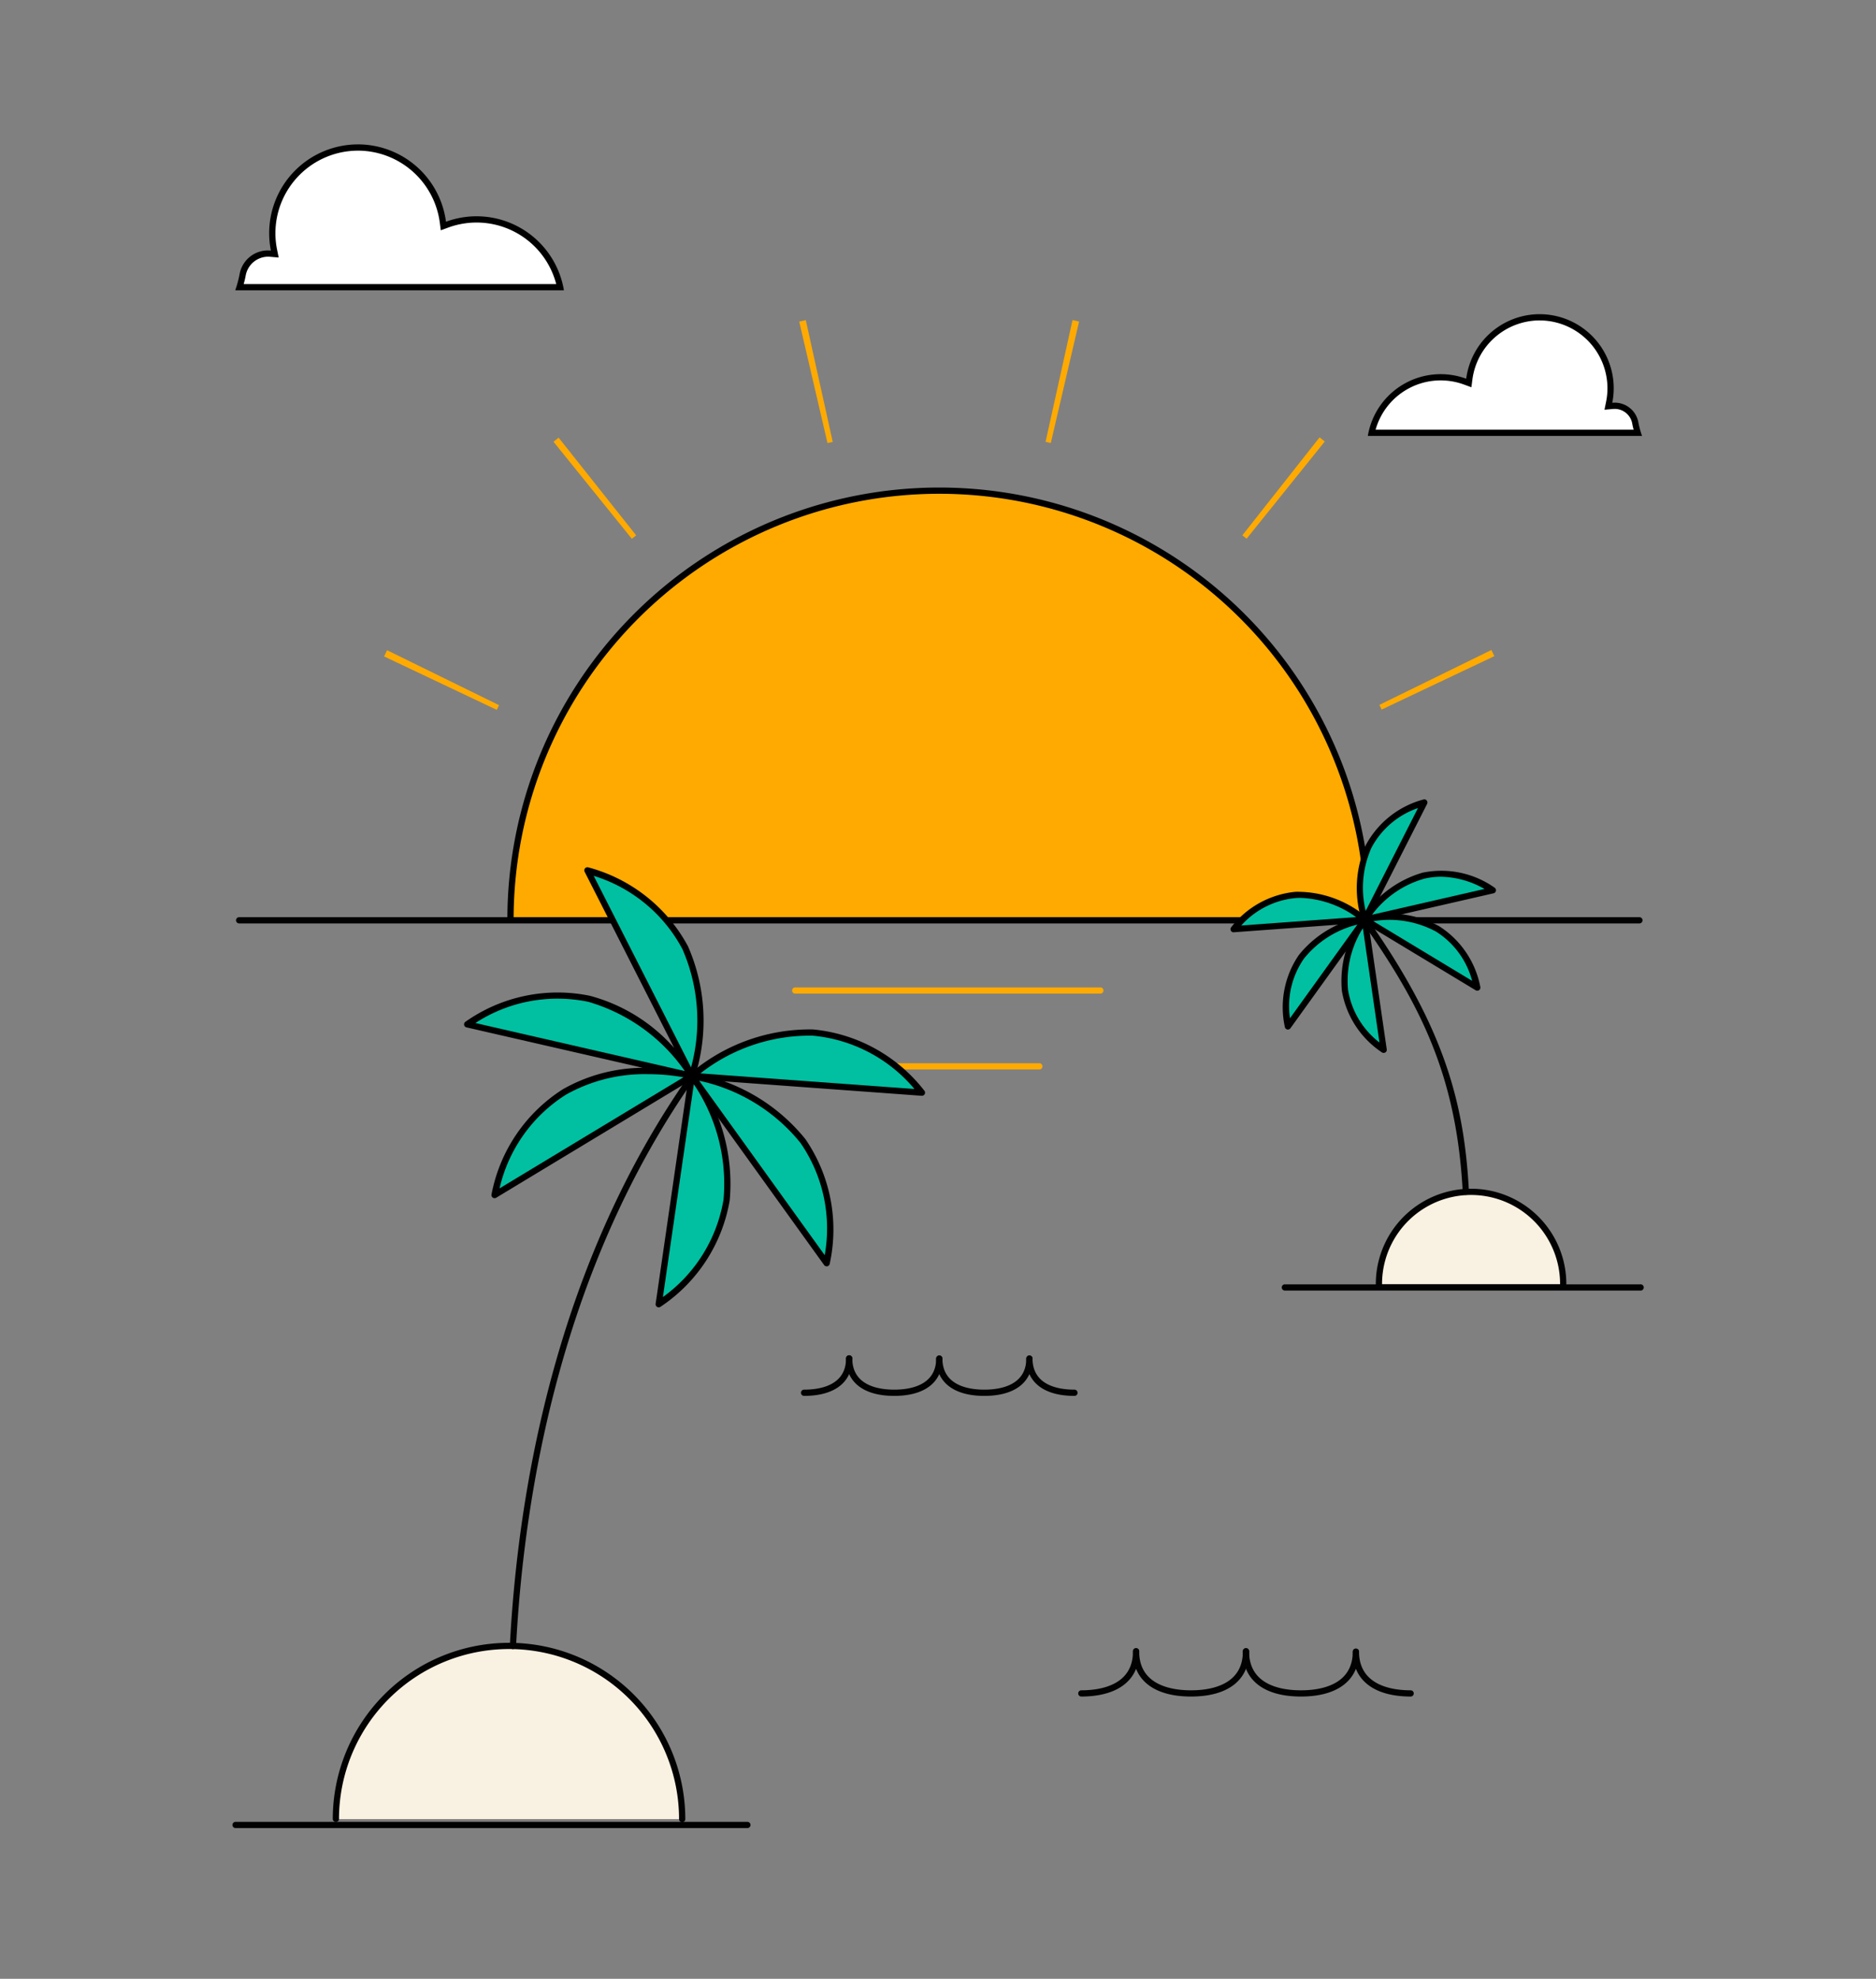 <svg id="Layer_1" data-name="Layer 1" xmlns="http://www.w3.org/2000/svg" width="128" height="135" viewBox="0 0 128 135"><rect x="0" y="0" width="128" height="135" fill="#808080" stroke="none"/><defs><style>.cls-1{fill:#020202;}.cls-2{fill:#fa0;}.cls-3{fill:#f9f1e2;}.cls-4{fill:#00c0a1;}.cls-5{fill:#fff;}</style></defs><path class="cls-1" d="M54.864,95.233a.213.213,0,0,1,0-.426c1.069,0,2.862-.277,2.862-2.132a.213.213,0,0,1,.426,0C58.151,94.3,56.953,95.233,54.864,95.233Z"/><path class="cls-1" d="M61.013,95.233c-2.089,0-3.287-.932-3.287-2.558a.213.213,0,0,1,.426,0c0,1.855,1.793,2.132,2.862,2.132s2.862-.277,2.862-2.132a.213.213,0,0,1,.425,0C64.3,94.3,63.102,95.233,61.013,95.233Z"/><path class="cls-1" d="M67.162,95.233c-2.089,0-3.287-.932-3.287-2.558a.213.213,0,0,1,.425,0c0,1.855,1.793,2.132,2.862,2.132,1.069,0,2.862-.277,2.862-2.132a.213.213,0,0,1,.425,0C70.449,94.3,69.251,95.233,67.162,95.233Z"/><path class="cls-1" d="M73.311,95.233c-2.089,0-3.287-.932-3.287-2.558a.213.213,0,0,1,.425,0c0,1.855,1.793,2.132,2.862,2.132a.213.213,0,0,1,0,.426Z"/><path class="cls-1" d="M73.765,115.744a.213.213,0,0,1,0-.425c1.321,0,3.537-.344,3.537-2.647a.213.213,0,1,1,.425,0C77.727,114.624,76.283,115.744,73.765,115.744Z"/><path class="cls-1" d="M81.264,115.744c-2.518,0-3.962-1.12-3.962-3.072a.213.213,0,1,1,.425,0c0,2.303,2.216,2.647,3.537,2.647s3.537-.344,3.537-2.647a.213.213,0,1,1,.425,0C85.227,114.624,83.783,115.744,81.264,115.744Z"/><path class="cls-1" d="M88.764,115.744c-2.518,0-3.962-1.12-3.962-3.072a.213.213,0,1,1,.425,0c0,2.303,2.216,2.647,3.537,2.647s3.537-.344,3.537-2.647a.213.213,0,0,1,.425,0C92.726,114.624,91.282,115.744,88.764,115.744Z"/><path class="cls-1" d="M96.263,115.744c-2.518,0-3.962-1.12-3.962-3.072a.213.213,0,0,1,.425,0c0,2.303,2.216,2.647,3.537,2.647a.213.213,0,0,1,0,.425Z"/><g id="Money_sign_circle" data-name="Money sign circle"><path class="cls-2" d="M33.896,48.43,26.206,44.784q.101-.213.204-.424l7.64,3.749Q33.972,48.269,33.896,48.43Zm60.374-.021c-.051-.107-.103-.214-.155-.32l7.642-3.744q.102.209.202.42ZM43.111,36.759l-5.346-6.621.35-.28,5.29,6.666Zm41.945-.006-.29-.232,5.269-6.683q.178.141.355.283ZM56.461,30.23,54.531,21.942q.224-.052.448-.102l1.839,8.309Zm15.235-.004-.357-.081L73.179,21.836q.224.05.448.102Z"/></g><g id="Money_sign_circle-2" data-name="Money sign circle"><path class="cls-2" d="M34.83,62.731a29.257,29.257,0,1,1,58.513,0"/><path d="M93.557,62.731h-.425a29.044,29.044,0,1,0-58.088,0H34.618a29.469,29.469,0,1,1,58.939,0Z"/></g><path class="cls-1" d="M111.858,62.999H16.317a.213.213,0,0,1,0-.426h95.541a.213.213,0,0,1,0,.426Z"/><path class="cls-2" d="M70.914,72.964H58.395a.213.213,0,0,1,0-.426H70.914a.213.213,0,0,1,0,.426Z"/><path class="cls-2" d="M75.064,67.789H54.244a.213.213,0,0,1,0-.425H75.064a.213.213,0,1,1,0,.425Z"/><g id="Money_sign_circle-3" data-name="Money sign circle"><path class="cls-3" d="M46.545,124.106a11.814,11.814,0,0,0-23.627,0"/><path class="cls-1" d="M46.545,124.318a.213.213,0,0,1-.213-.213,11.601,11.601,0,0,0-23.202,0,.213.213,0,0,1-.425,0,12.026,12.026,0,0,1,24.053,0A.213.213,0,0,1,46.545,124.318Z"/></g><path class="cls-1" d="M34.998,112.508l-.011-0a.213.213,0,0,1-.201-.224c.558-10.658,3.156-26.093,12.359-39.096a.213.213,0,0,1,.347.246c-9.144,12.92-11.726,28.27-12.281,38.872A.213.213,0,0,1,34.998,112.508Z"/><path class="cls-4" d="M47.216,73.417s6.805,8.798-2.271,15.562L47.206,73.399"/><path d="M44.944,89.192a.213.213,0,0,1-.21-.243L46.995,73.369a.213.213,0,0,1,.398-.07,12.618,12.618,0,0,1,2.396,8.587,10.914,10.914,0,0,1-4.718,7.264A.213.213,0,0,1,44.944,89.192ZM47.339,73.967,45.23,88.49a10.285,10.285,0,0,0,4.137-6.658A12.164,12.164,0,0,0,47.339,73.967Z"/><path class="cls-4" d="M47.216,73.417s11.008,1.593,9.187,12.764L47.206,73.399"/><path d="M56.403,86.394a.212.212,0,0,1-.173-.088l-9.168-12.742a.216.216,0,0,1-.036-.05.213.213,0,0,1,.289-.297,12.596,12.596,0,0,1,7.638,4.498,10.916,10.916,0,0,1,1.659,8.501.212.212,0,0,1-.161.173A.196.196,0,0,1,56.403,86.394Zm-8.696-12.662,8.562,11.899a10.287,10.287,0,0,0-1.656-7.662A12.154,12.154,0,0,0,47.707,73.732Z"/><path class="cls-4" d="M47.216,73.417s8.278-7.429,15.686,1.129L47.206,73.399"/><path d="M62.902,74.758l-.016-0L47.284,73.618a.214.214,0,0,1-.226-.059.208.208,0,0,1-.031-.046.213.213,0,0,1,.121-.318,12.582,12.582,0,0,1,8.328-2.963,10.914,10.914,0,0,1,7.589,4.174.213.213,0,0,1-.161.352ZM47.789,73.229l14.604,1.066a10.285,10.285,0,0,0-6.946-3.638A12.116,12.116,0,0,0,47.789,73.229Z"/><path class="cls-4" d="M47.206,73.399S36.457,70.542,33.744,81.531L47.206,73.399s3.635-10.512-7.127-14.02L47.206,73.399s-5.739-9.528-15.329-3.515Z"/><path d="M33.744,81.744a.21.21,0,0,1-.126-.042.213.213,0,0,1-.08-.222,10.913,10.913,0,0,1,4.864-7.166,11.196,11.196,0,0,1,5.45-1.465l-12.023-2.757a.213.213,0,0,1-.065-.388,10.916,10.916,0,0,1,8.479-1.769A11.69,11.69,0,0,1,45.999,71.495L39.89,59.476a.213.213,0,0,1,.256-.299,10.915,10.915,0,0,1,6.792,5.375,12.626,12.626,0,0,1,.47,8.915.212.212,0,0,1-.078.106h-0l-.013.009-13.462,8.132A.209.209,0,0,1,33.744,81.744Zm10.444-8.461a10.948,10.948,0,0,0-5.572,1.399,10.286,10.286,0,0,0-4.532,6.395l12.55-7.581A14.034,14.034,0,0,0,44.188,73.283ZM32.436,69.794l14.29,3.277a12.158,12.158,0,0,0-6.587-4.723A10.285,10.285,0,0,0,32.436,69.794ZM40.507,59.752l6.644,13.07a12.158,12.158,0,0,0-.596-8.083A10.286,10.286,0,0,0,40.507,59.752Z"/><path class="cls-1" d="M50.994,124.718H16.073a.213.213,0,0,1,0-.426h34.921a.213.213,0,0,1,0,.426Z"/><g id="Money_sign_circle-4" data-name="Money sign circle"><path class="cls-3" d="M94.085,87.599a6.286,6.286,0,0,1,12.573,0"/><path class="cls-1" d="M106.658,87.812a.213.213,0,0,1-.213-.213,6.074,6.074,0,0,0-12.148,0,.213.213,0,1,1-.425,0,6.499,6.499,0,0,1,12.999,0A.213.213,0,0,1,106.658,87.812Z"/></g><path class="cls-1" d="M111.927,88.047H87.653a.213.213,0,0,1,0-.425h24.274a.213.213,0,1,1,0,.425Z"/><path class="cls-1" d="M100.014,81.521a.213.213,0,0,1-.212-.202c-.413-7.884-2.851-12.756-6.921-18.507a.213.213,0,0,1,.347-.246c5.411,7.645,6.689,12.835,6.998,18.73a.212.212,0,0,1-.201.224Z"/><path class="cls-4" d="M93.113,62.75s-3.879,5.016,1.295,8.872l-1.289-8.882"/><path d="M94.408,71.835a.213.213,0,0,1-.127-.042A6.31,6.31,0,0,1,91.555,67.591a7.29,7.29,0,0,1,1.381-4.961.213.213,0,0,1,.393.079l1.289,8.882a.213.213,0,0,1-.211.243Zm-1.419-8.512a6.723,6.723,0,0,0-1.011,4.214,5.68,5.68,0,0,0,2.143,3.587Z"/><path class="cls-4" d="M93.113,62.75s-6.276.908-5.238,7.277l5.243-7.287"/><path d="M87.875,70.24a.195.195,0,0,1-.049-.006.212.212,0,0,1-.161-.173,6.309,6.309,0,0,1,.962-4.915,7.273,7.273,0,0,1,4.399-2.598.213.213,0,0,1,.271.307.234.234,0,0,1-.025.034l-5.225,7.262A.213.213,0,0,1,87.875,70.24Zm4.738-7.161a6.717,6.717,0,0,0-3.645,2.323,5.68,5.68,0,0,0-.953,4.068Z"/><path class="cls-4" d="M93.113,62.75s-4.719-4.235-8.943.643l8.948-.653"/><path d="M84.17,63.606a.213.213,0,0,1-.161-.352,6.31,6.31,0,0,1,4.39-2.412,7.287,7.287,0,0,1,4.8,1.7.213.213,0,0,1,.099.311.22.22,0,0,1-.027.037.211.211,0,0,1-.206.065l-8.88.648Zm4.572-2.349c-.106,0-.212.003-.32.01a5.681,5.681,0,0,0-3.733,1.875l7.842-.573A6.871,6.871,0,0,0,88.741,61.258Z"/><path class="cls-4" d="M93.118,62.74s6.128-1.629,7.674,4.636l-7.674-4.636s-2.073-5.993,4.063-7.993l-4.063,7.993"/><path d="M100.793,67.589a.211.211,0,0,1-.11-.031l-7.674-4.635a.214.214,0,0,1-.091-.113,7.301,7.301,0,0,1,.272-5.154,6.31,6.31,0,0,1,3.926-3.11.213.213,0,0,1,.256.299l-3.862,7.599a7.128,7.128,0,0,1,4.676.74,6.31,6.31,0,0,1,2.815,4.142.213.213,0,0,1-.207.264Zm-7.088-4.742,6.74,4.071a5.682,5.682,0,0,0-2.474-3.367A6.717,6.717,0,0,0,93.705,62.846Zm3.044-7.718a5.681,5.681,0,0,0-3.177,2.713,6.715,6.715,0,0,0-.391,4.306Z"/><path class="cls-4" d="M93.118,62.74s3.272-5.432,8.739-2.004Z"/><path d="M93.119,62.953a.213.213,0,0,1-.182-.322A7.301,7.301,0,0,1,97.067,59.536a6.313,6.313,0,0,1,4.904,1.02.213.213,0,0,1-.066.388l-8.739,2.004A.205.205,0,0,1,93.119,62.953Zm5.197-3.138a4.949,4.949,0,0,0-1.146.134A6.717,6.717,0,0,0,93.614,62.408l7.674-1.76A6.172,6.172,0,0,0,98.316,59.815Z"/><path class="cls-5" d="M16.34,19.593a6.468,6.468,0,0,0,.215-.841,1.765,1.765,0,0,1,1.712-1.452q.096,0,.199.009l.284.025-.057-.279a5.749,5.749,0,0,1-.114-1.143,5.844,5.844,0,0,1,11.639-.754l.034.264.25-.091a5.828,5.828,0,0,1,7.717,4.264Z"/><path d="M24.425,10.277a5.645,5.645,0,0,1,5.582,4.906l.069.528.5-.183a5.616,5.616,0,0,1,7.375,3.852h-21.326a5.882,5.882,0,0,0,.137-.573A1.564,1.564,0,0,1,18.267,17.512q.087,0,.18.008l.567.05-.113-.558a5.546,5.546,0,0,1-.11-1.101,5.64,5.64,0,0,1,5.633-5.633m0-.426A6.058,6.058,0,0,0,18.366,15.91a5.945,5.945,0,0,0,.118,1.186q-.112-.01-.217-.01a1.962,1.962,0,0,0-1.922,1.634,7.676,7.676,0,0,1-.295,1.085H38.476a6.041,6.041,0,0,0-8.047-4.677,6.059,6.059,0,0,0-6.004-5.277Z"/><path class="cls-5" d="M93.584,29.526a4.828,4.828,0,0,1,6.383-3.489l.25.091.034-.264a4.84,4.84,0,0,1,9.639.625,4.754,4.754,0,0,1-.095.947l-.057.279.284-.025c.056-.005.11-.007.162-.007a1.443,1.443,0,0,1,1.397,1.202v-0a5.13,5.13,0,0,0,.163.641Z"/><path d="M105.048,21.861a4.634,4.634,0,0,1,4.629,4.629,4.556,4.556,0,0,1-.09.905l-.113.558.567-.05q.074-.006.144-.006a1.217,1.217,0,0,1,1.187,1.025c.009.052.034.179.091.392H93.857A4.614,4.614,0,0,1,99.893,26.237l.5.183.069-.528a4.638,4.638,0,0,1,4.587-4.032m0-.425a5.055,5.055,0,0,0-5.009,4.402,5.04,5.04,0,0,0-6.713,3.902h18.709a6.404,6.404,0,0,1-.246-.905,1.637,1.637,0,0,0-1.604-1.363q-.088,0-.181.008a4.959,4.959,0,0,0,.099-.989,5.054,5.054,0,0,0-5.055-5.055Z"/></svg>